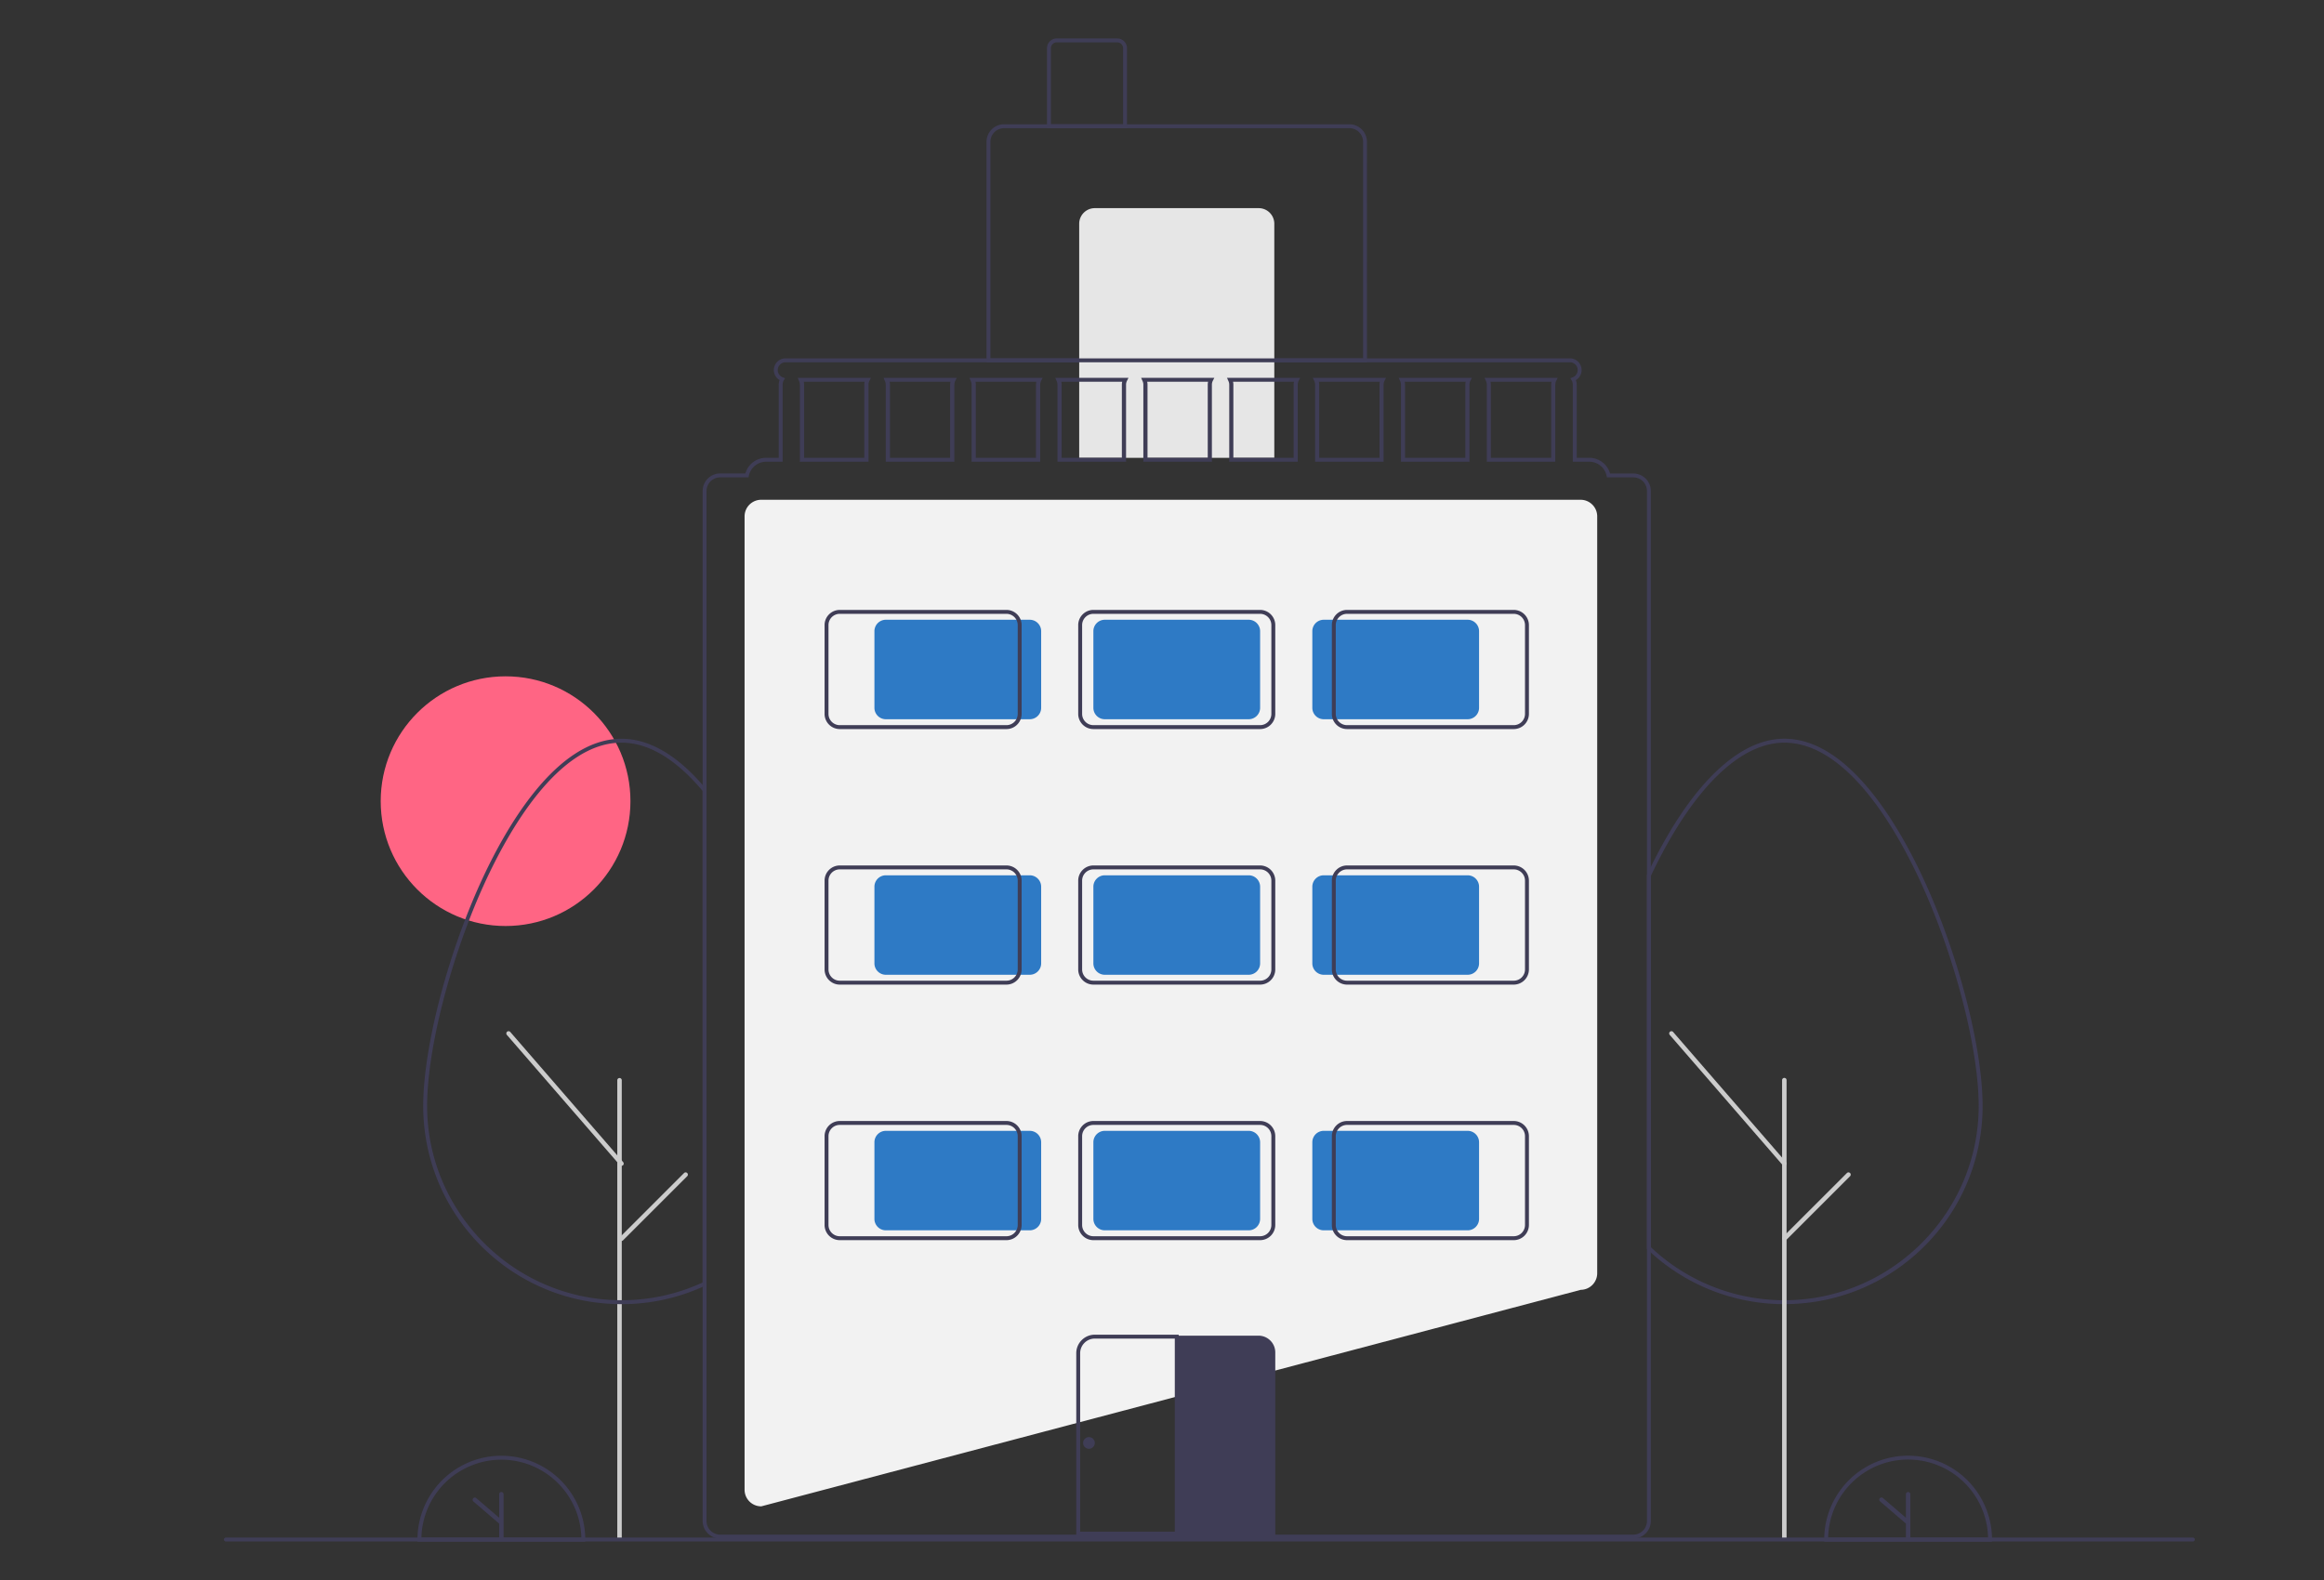 <svg xmlns="http://www.w3.org/2000/svg" viewBox="0 0 3710 2523.33"><rect x="0" y="0" width="3710" height="2523.33" fill="#333333" stroke="none"/><defs><style>.cls-1{fill:#ff6584;}.cls-2{fill:#f2f2f2;}.cls-3{fill:#3f3d56;}.cls-4{fill:#e6e6e6;}.cls-5{fill:#ccc;}.cls-6{fill:#2e7ac5;}</style></defs><g id="Illustration"><circle class="cls-1" cx="807.09" cy="1279.23" r="199.34"/><path class="cls-2" d="M1215.31,2405.19h-.2a26.5,26.5,0,0,1-26.47-26.47V824.48A26.5,26.5,0,0,1,1215.11,798H2523.28a26.51,26.51,0,0,1,26.48,26.47V2033a26.51,26.51,0,0,1-26.27,26.47Z"/><path class="cls-3" d="M2182.22,578.42H1574.86v-352a28.07,28.07,0,0,1,28-28h551.3a28.06,28.06,0,0,1,28,28Zm-601.13-6.23H2176V226.46a21.82,21.82,0,0,0-21.8-21.8h-551.3a21.83,21.83,0,0,0-21.8,21.8Z"/><path class="cls-4" d="M1747.72,332.36h261.64a24.92,24.92,0,0,1,24.92,24.92V731H1722.81V357.28a24.92,24.92,0,0,1,24.91-24.92Z"/><path class="cls-3" d="M1799.12,204.66H1671.41V77A15.6,15.6,0,0,1,1687,61.38h96.55A15.6,15.6,0,0,1,1799.12,77Zm-121.48-6.23h115.25V77a9.37,9.37,0,0,0-9.35-9.35H1687a9.37,9.37,0,0,0-9.35,9.35Z"/><path class="cls-3" d="M2848.49,2082.32c-1.24,0-2.45,0-3.69,0a316.19,316.19,0,0,1-208.36-81.44q-3.17-2.89-6.29-5.85l-1-.92V1397.14l.3-.63c2.06-4.37,4.15-8.68,6.24-13,64.79-131.53,140.35-204,212.77-204,104.43,0,185.43,143.26,224.41,228.65C3127.11,1527,3165,1674.09,3165,1766c0,173.33-139.55,314.35-312.87,316.27C2850.94,2082.32,2849.7,2082.32,2848.49,2082.32Zm-213.08-90.91q2.6,2.44,5.21,4.82a310,310,0,0,0,204.29,79.83c1.26,0,2.45,0,3.66,0s2.29,0,3.42,0c169.17-1.87,306.75-141,306.75-310,0-91.13-37.63-237.21-91.51-355.23-38.36-84-117.79-225-218.74-225-69.92,0-143.49,71.19-207.17,200.47q-3,6.09-5.91,12.27Z"/><path class="cls-5" d="M2848.47,2460a3.58,3.58,0,0,1-3.58-3.58V1724.85a3.59,3.59,0,1,1,7.17,0v731.57A3.58,3.58,0,0,1,2848.47,2460Z"/><path class="cls-5" d="M989,2460a3.58,3.58,0,0,1-3.58-3.58V1724.85a3.58,3.58,0,1,1,7.16,0,0,0,0,0,1,0,0v731.54A3.58,3.58,0,0,1,989,2460Z"/><path class="cls-5" d="M2848.48,1861.52a3.56,3.56,0,0,1-2.71-1.23l-180.23-207.85a3.58,3.58,0,0,1,5.41-4.69l180.23,207.84a3.58,3.58,0,0,1-2.7,5.93Z"/><path class="cls-5" d="M2848.47,1981.47a3.58,3.58,0,0,1-2.53-6.11L2948.35,1873a3.58,3.58,0,0,1,5.07,5.06L2851,1980.42A3.52,3.52,0,0,1,2848.47,1981.47Z"/><path class="cls-3" d="M3180,2461.45H2912.14v-3.11a133.94,133.94,0,1,1,267.88-.15v3.26Zm-261.61-6.23h255.35a127.71,127.71,0,0,0-255.35,0Z"/><path class="cls-3" d="M3046.08,2382.32a3.53,3.53,0,0,0-3.53,3.53v37.57L3006,2392a3.54,3.54,0,1,0-4.62,5.36h0l41.2,35.36v22.06a3.54,3.54,0,1,0,7.07,0v-69A3.53,3.53,0,0,0,3046.08,2382.32Z"/><path class="cls-3" d="M934.33,2461.45H666.45v-3.11a133.94,133.94,0,0,1,267.88,0Zm-261.61-6.23H928.06a127.71,127.71,0,0,0-255.34,0Z"/><path class="cls-3" d="M800.39,2382.32a3.54,3.54,0,0,0-3.54,3.53v37.57L760.26,2392a3.54,3.54,0,0,0-4.62,5.36h0l41.19,35.36v22.06a3.54,3.54,0,0,0,7.07,0v-69A3.53,3.53,0,0,0,800.39,2382.32Z"/><path class="cls-3" d="M992.13,2082.32c-1.24,0-2.45,0-3.69,0-173.29-2-312.76-143-312.82-316.27,0-91.93,37.86-239.07,92.07-357.81,39-85.39,120-228.65,224.44-228.65,43,0,86.35,24.52,128.77,72.89,2.1,2.38,4.21,4.84,6.29,7.35l.71.87v791.09l-1.76.85c-2.09,1-4.22,2-6.35,2.89a313.36,313.36,0,0,1-124,26.79C994.58,2082.32,993.34,2082.32,992.13,2082.32Zm0-896.53c-101,0-180.41,141-218.77,225-53.88,118-91.51,264.1-91.51,355.23,0,169,137.58,308.14,306.7,310,1.26,0,2.44,0,3.66,0s2.29,0,3.42,0a307.1,307.1,0,0,0,121.67-26.27c1.47-.64,2.93-1.28,4.37-2V1262.91c-1.8-2.17-3.63-4.28-5.45-6.35C1075,1209.6,1033.28,1185.79,992.13,1185.79Z"/><path class="cls-5" d="M992.12,1861.52a3.56,3.56,0,0,1-2.71-1.23L809.18,1652.44a3.58,3.58,0,0,1,5.42-4.69l180.22,207.84a3.58,3.58,0,0,1-2.7,5.93Z"/><path class="cls-5" d="M992.12,1981.47a3.58,3.58,0,0,1-2.54-6.11L1092,1873a3.58,3.58,0,0,1,5.07,5.06L994.65,1980.42A3.5,3.5,0,0,1,992.12,1981.47Z"/><path class="cls-3" d="M1273.54,603.34l2.31,4.55a13.89,13.89,0,0,1,1.56,6.35v123h109v-123a13.77,13.77,0,0,1,1.56-6.35l2.3-4.55Zm106.65,10.9V731h-96.56V614.24a18.89,18.89,0,0,0-.56-4.67h97.68a19.89,19.89,0,0,0-.56,4.67Zm30.4-10.9,2.3,4.55a13.65,13.65,0,0,1,1.56,6.35v123h109v-123a13.76,13.76,0,0,1,1.55-6.35l2.31-4.55Zm106.65,10.9V731h-96.56V614.24a19.89,19.89,0,0,0-.56-4.67h97.68a19.37,19.37,0,0,0-.56,4.67Zm30.4-10.9,2.3,4.55a13.77,13.77,0,0,1,1.56,6.35v123h109v-123a13.77,13.77,0,0,1,1.56-6.35l2.31-4.55Zm106.64,10.9V731h-96.55V614.24a19.89,19.89,0,0,0-.56-4.67h97.67a19.89,19.89,0,0,0-.56,4.67Zm30.4-10.9,2.31,4.55a13.89,13.89,0,0,1,1.56,6.35v123h109v-123a13.77,13.77,0,0,1,1.56-6.35l2.3-4.55Zm106.65,10.9V731h-96.56V614.24a18.89,18.89,0,0,0-.56-4.67h97.68A19.89,19.89,0,0,0,1791.33,614.24Zm30.4-10.9,2.3,4.55a13.65,13.65,0,0,1,1.56,6.35v123h109v-123a13.76,13.76,0,0,1,1.55-6.35l2.31-4.55Zm106.65,10.9V731h-96.56V614.24a19.89,19.89,0,0,0-.56-4.67h97.68A18.89,18.89,0,0,0,1928.38,614.24Zm30.4-10.9,2.3,4.55a13.77,13.77,0,0,1,1.56,6.35v123h109v-123a13.77,13.77,0,0,1,1.56-6.35l2.31-4.55Zm106.64,10.9V731h-96.55V614.24a19.89,19.89,0,0,0-.56-4.67H2066A19.89,19.89,0,0,0,2065.42,614.24Zm30.4-10.9,2.31,4.55a13.76,13.76,0,0,1,1.55,6.35v123h109v-123a13.65,13.65,0,0,1,1.56-6.35l2.3-4.55Zm106.65,10.9V731h-96.56V614.24a18.89,18.89,0,0,0-.56-4.67H2203A19.89,19.89,0,0,0,2202.47,614.24Zm30.4-10.9,2.3,4.55a13.65,13.65,0,0,1,1.56,6.35v123h109v-123a13.76,13.76,0,0,1,1.55-6.35l2.31-4.55Zm106.65,10.9V731H2243V614.24a19.89,19.89,0,0,0-.56-4.67h97.68A18.89,18.89,0,0,0,2339.52,614.24Zm30.4-10.9,2.3,4.55a13.77,13.77,0,0,1,1.56,6.35v123h109v-123a13.77,13.77,0,0,1,1.56-6.35l2.31-4.55Zm106.64,10.9V731H2380V614.24a19.89,19.89,0,0,0-.56-4.67h97.67A19.89,19.89,0,0,0,2476.56,614.24Zm-106.64-10.9,2.3,4.55a13.77,13.77,0,0,1,1.56,6.35v123h109v-123a13.77,13.77,0,0,1,1.56-6.35l2.31-4.55Zm106.64,10.9V731H2380V614.24a19.89,19.89,0,0,0-.56-4.67h97.67A19.89,19.89,0,0,0,2476.56,614.24Zm-243.69-10.9,2.3,4.55a13.65,13.65,0,0,1,1.56,6.35v123h109v-123a13.76,13.76,0,0,1,1.55-6.35l2.31-4.55Zm106.65,10.9V731H2243V614.24a19.89,19.89,0,0,0-.56-4.67h97.68A18.89,18.89,0,0,0,2339.52,614.24Zm-243.7-10.9,2.31,4.55a13.76,13.76,0,0,1,1.55,6.35v123h109v-123a13.65,13.65,0,0,1,1.56-6.35l2.3-4.55Zm106.65,10.9V731h-96.56V614.24a18.89,18.89,0,0,0-.56-4.67H2203A19.89,19.89,0,0,0,2202.47,614.24Zm-243.69-10.9,2.3,4.55a13.77,13.77,0,0,1,1.56,6.35v123h109v-123a13.77,13.77,0,0,1,1.56-6.35l2.31-4.55Zm106.64,10.9V731h-96.55V614.24a19.89,19.89,0,0,0-.56-4.67H2066A19.89,19.89,0,0,0,2065.42,614.24Zm-243.69-10.9,2.3,4.55a13.65,13.65,0,0,1,1.56,6.35v123h109v-123a13.76,13.76,0,0,1,1.55-6.35l2.31-4.55Zm106.65,10.9V731h-96.56V614.24a19.89,19.89,0,0,0-.56-4.67h97.68A18.89,18.89,0,0,0,1928.38,614.24Zm-243.7-10.9,2.31,4.55a13.89,13.89,0,0,1,1.56,6.35v123h109v-123a13.77,13.77,0,0,1,1.56-6.35l2.3-4.55Zm106.65,10.9V731h-96.56V614.24a18.89,18.89,0,0,0-.56-4.67h97.68A19.89,19.89,0,0,0,1791.33,614.24Zm-243.69-10.9,2.3,4.55a13.77,13.77,0,0,1,1.56,6.35v123h109v-123a13.77,13.77,0,0,1,1.56-6.35l2.31-4.55Zm106.64,10.9V731h-96.55V614.24a19.89,19.89,0,0,0-.56-4.67h97.67a19.89,19.89,0,0,0-.56,4.67Zm-243.69-10.9,2.3,4.55a13.65,13.65,0,0,1,1.56,6.35v123h109v-123a13.76,13.76,0,0,1,1.55-6.35l2.31-4.55Zm106.65,10.9V731h-96.56V614.24a19.89,19.89,0,0,0-.56-4.67h97.68a19.37,19.37,0,0,0-.56,4.67Zm-243.7-10.9,2.31,4.55a13.89,13.89,0,0,1,1.56,6.35v123h109v-123a13.77,13.77,0,0,1,1.56-6.35l2.3-4.55Zm106.65,10.9V731h-96.56V614.24a18.89,18.89,0,0,0-.56-4.67h97.68a19.89,19.89,0,0,0-.56,4.67Zm989.73-10.9,2.3,4.55a13.77,13.77,0,0,1,1.56,6.35v123h109v-123a13.77,13.77,0,0,1,1.56-6.35l2.31-4.55Zm106.64,10.9V731H2380V614.24a19.89,19.89,0,0,0-.56-4.67h97.67A19.89,19.89,0,0,0,2476.56,614.24Zm-243.69-10.9,2.3,4.55a13.65,13.65,0,0,1,1.56,6.35v123h109v-123a13.76,13.76,0,0,1,1.55-6.35l2.31-4.55Zm106.65,10.9V731H2243V614.24a19.89,19.89,0,0,0-.56-4.67h97.68A18.89,18.89,0,0,0,2339.52,614.24Zm-243.7-10.9,2.31,4.55a13.76,13.76,0,0,1,1.55,6.35v123h109v-123a13.65,13.65,0,0,1,1.56-6.35l2.3-4.55Zm106.65,10.9V731h-96.56V614.24a18.89,18.89,0,0,0-.56-4.67H2203A19.89,19.89,0,0,0,2202.47,614.24Zm-243.69-10.9,2.3,4.55a13.77,13.77,0,0,1,1.56,6.35v123h109v-123a13.77,13.77,0,0,1,1.56-6.35l2.31-4.55Zm106.64,10.9V731h-96.55V614.24a19.89,19.89,0,0,0-.56-4.67H2066A19.89,19.89,0,0,0,2065.42,614.24Zm-243.69-10.9,2.3,4.55a13.65,13.65,0,0,1,1.56,6.35v123h109v-123a13.76,13.76,0,0,1,1.55-6.35l2.31-4.55Zm106.65,10.9V731h-96.56V614.24a19.89,19.89,0,0,0-.56-4.67h97.68A18.89,18.89,0,0,0,1928.38,614.24Zm-243.7-10.9,2.31,4.55a13.89,13.89,0,0,1,1.56,6.35v123h109v-123a13.77,13.77,0,0,1,1.56-6.35l2.3-4.55Zm106.65,10.9V731h-96.56V614.24a18.89,18.89,0,0,0-.56-4.67h97.68A19.89,19.89,0,0,0,1791.33,614.24Zm-243.69-10.9,2.3,4.55a13.77,13.77,0,0,1,1.56,6.35v123h109v-123a13.77,13.77,0,0,1,1.56-6.35l2.31-4.55Zm106.64,10.9V731h-96.55V614.24a19.89,19.89,0,0,0-.56-4.67h97.67a19.89,19.89,0,0,0-.56,4.67Zm-243.69-10.9,2.3,4.55a13.65,13.65,0,0,1,1.56,6.35v123h109v-123a13.76,13.76,0,0,1,1.55-6.35l2.31-4.55Zm106.65,10.9V731h-96.56V614.24a19.89,19.89,0,0,0-.56-4.67h97.68a19.37,19.37,0,0,0-.56,4.67Zm-243.7-10.9,2.31,4.55a13.89,13.89,0,0,1,1.56,6.35v123h109v-123a13.77,13.77,0,0,1,1.56-6.35l2.3-4.55Zm106.65,10.9V731h-96.56V614.24a18.89,18.89,0,0,0-.56-4.67h97.68a19.89,19.89,0,0,0-.56,4.67Zm989.73-10.9,2.3,4.55a13.77,13.77,0,0,1,1.56,6.35v123h109v-123a13.77,13.77,0,0,1,1.56-6.35l2.31-4.55Zm106.64,10.9V731H2380V614.24a19.89,19.89,0,0,0-.56-4.67h97.67A19.89,19.89,0,0,0,2476.56,614.24Zm-243.69-10.9,2.3,4.55a13.65,13.65,0,0,1,1.56,6.35v123h109v-123a13.76,13.76,0,0,1,1.55-6.35l2.31-4.55Zm106.65,10.9V731H2243V614.24a19.89,19.89,0,0,0-.56-4.67h97.68A18.89,18.89,0,0,0,2339.52,614.24Zm-243.7-10.9,2.31,4.55a13.76,13.76,0,0,1,1.55,6.35v123h109v-123a13.65,13.65,0,0,1,1.56-6.35l2.3-4.55Zm106.65,10.9V731h-96.56V614.24a18.89,18.89,0,0,0-.56-4.67H2203A19.89,19.89,0,0,0,2202.47,614.24Zm-243.69-10.9,2.3,4.55a13.77,13.77,0,0,1,1.56,6.35v123h109v-123a13.77,13.77,0,0,1,1.56-6.35l2.31-4.55Zm106.64,10.9V731h-96.55V614.24a19.89,19.89,0,0,0-.56-4.67H2066A19.89,19.89,0,0,0,2065.42,614.24Zm-243.69-10.9,2.3,4.55a13.65,13.65,0,0,1,1.56,6.35v123h109v-123a13.76,13.76,0,0,1,1.55-6.35l2.31-4.55Zm106.65,10.9V731h-96.56V614.24a19.89,19.89,0,0,0-.56-4.67h97.68A18.89,18.89,0,0,0,1928.38,614.24Zm-243.7-10.9,2.31,4.55a13.89,13.89,0,0,1,1.56,6.35v123h109v-123a13.77,13.77,0,0,1,1.56-6.35l2.3-4.55Zm106.65,10.9V731h-96.56V614.24a18.89,18.89,0,0,0-.56-4.67h97.68A19.89,19.89,0,0,0,1791.33,614.24Zm-243.69-10.9,2.3,4.55a13.77,13.77,0,0,1,1.56,6.35v123h109v-123a13.77,13.77,0,0,1,1.56-6.35l2.31-4.55Zm106.64,10.9V731h-96.55V614.24a19.89,19.89,0,0,0-.56-4.67h97.67a19.89,19.89,0,0,0-.56,4.67Zm-243.69-10.9,2.3,4.55a13.65,13.65,0,0,1,1.56,6.35v123h109v-123a13.76,13.76,0,0,1,1.55-6.35l2.31-4.55Zm106.65,10.9V731h-96.56V614.24a19.89,19.89,0,0,0-.56-4.67h97.68a19.37,19.37,0,0,0-.56,4.67Zm-243.7-10.9,2.31,4.55a13.89,13.89,0,0,1,1.56,6.35v123h109v-123a13.77,13.77,0,0,1,1.56-6.35l2.3-4.55Zm106.65,10.9V731h-96.56V614.24a18.89,18.89,0,0,0-.56-4.67h97.68a19.89,19.89,0,0,0-.56,4.67Zm989.73-10.9,2.3,4.55a13.77,13.77,0,0,1,1.56,6.35v123h109v-123a13.77,13.77,0,0,1,1.56-6.35l2.31-4.55Zm106.64,10.9V731H2380V614.24a19.89,19.89,0,0,0-.56-4.67h97.67A19.89,19.89,0,0,0,2476.56,614.24Zm-243.69-10.9,2.3,4.55a13.65,13.65,0,0,1,1.56,6.35v123h109v-123a13.76,13.76,0,0,1,1.55-6.35l2.31-4.55Zm106.65,10.9V731H2243V614.24a19.89,19.89,0,0,0-.56-4.67h97.68A18.89,18.89,0,0,0,2339.52,614.24Zm-243.7-10.9,2.31,4.55a13.76,13.76,0,0,1,1.55,6.35v123h109v-123a13.65,13.65,0,0,1,1.56-6.35l2.3-4.55Zm106.65,10.9V731h-96.56V614.24a18.89,18.89,0,0,0-.56-4.67H2203A19.89,19.89,0,0,0,2202.47,614.24Zm-243.69-10.9,2.3,4.55a13.77,13.77,0,0,1,1.56,6.35v123h109v-123a13.77,13.77,0,0,1,1.56-6.35l2.31-4.55Zm106.64,10.9V731h-96.55V614.24a19.89,19.89,0,0,0-.56-4.67H2066A19.89,19.89,0,0,0,2065.42,614.24Zm-243.69-10.9,2.3,4.55a13.65,13.65,0,0,1,1.56,6.35v123h109v-123a13.76,13.76,0,0,1,1.55-6.35l2.31-4.55Zm106.65,10.9V731h-96.56V614.24a19.89,19.89,0,0,0-.56-4.67h97.68A18.89,18.89,0,0,0,1928.38,614.24Zm-243.7-10.9,2.31,4.55a13.89,13.89,0,0,1,1.56,6.35v123h109v-123a13.77,13.77,0,0,1,1.56-6.35l2.3-4.55Zm106.65,10.9V731h-96.56V614.24a18.89,18.89,0,0,0-.56-4.67h97.68A19.89,19.89,0,0,0,1791.33,614.24Zm-243.69-10.9,2.3,4.55a13.77,13.77,0,0,1,1.56,6.35v123h109v-123a13.77,13.77,0,0,1,1.56-6.35l2.31-4.55Zm106.64,10.9V731h-96.55V614.24a19.89,19.89,0,0,0-.56-4.67h97.67a19.89,19.89,0,0,0-.56,4.67Zm-243.69-10.9,2.3,4.55a13.65,13.65,0,0,1,1.56,6.35v123h109v-123a13.76,13.76,0,0,1,1.55-6.35l2.31-4.55Zm106.65,10.9V731h-96.56V614.24a19.89,19.89,0,0,0-.56-4.67h97.68a19.37,19.37,0,0,0-.56,4.67Zm-243.7-10.9,2.31,4.55a13.89,13.89,0,0,1,1.56,6.35v123h109v-123a13.77,13.77,0,0,1,1.56-6.35l2.3-4.55Zm106.65,10.9V731h-96.56V614.24a18.89,18.89,0,0,0-.56-4.67h97.68a19.89,19.89,0,0,0-.56,4.67Zm989.73-10.9,2.3,4.55a13.77,13.77,0,0,1,1.56,6.35v123h109v-123a13.77,13.77,0,0,1,1.56-6.35l2.31-4.55Zm106.64,10.9V731H2380V614.24a19.89,19.89,0,0,0-.56-4.67h97.67A19.89,19.89,0,0,0,2476.56,614.24Zm-241.39-6.35a13.65,13.65,0,0,1,1.56,6.35v123h109v-123a13.76,13.76,0,0,1,1.55-6.35l2.31-4.55H2232.87Zm104.91,1.68a18.89,18.89,0,0,0-.56,4.67V731H2243V614.24a19.89,19.89,0,0,0-.56-4.67Zm-241.95-1.68a13.76,13.76,0,0,1,1.55,6.35v123h109v-123a13.65,13.65,0,0,1,1.56-6.35l2.3-4.55H2095.82Zm104.9,1.68a19.89,19.89,0,0,0-.56,4.67V731h-96.56V614.24a18.89,18.89,0,0,0-.56-4.67Zm-242-1.68a13.77,13.77,0,0,1,1.56,6.35v123h109v-123a13.77,13.77,0,0,1,1.56-6.35l2.31-4.55H1958.78Zm104.9,1.68a19.89,19.89,0,0,0-.56,4.67V731h-96.55V614.24a19.89,19.89,0,0,0-.56-4.67Zm-242-1.68a13.65,13.65,0,0,1,1.56,6.35v123h109v-123a13.76,13.76,0,0,1,1.55-6.35l2.31-4.55H1821.73Zm104.91,1.68a18.89,18.89,0,0,0-.56,4.67V731h-96.56V614.24a19.89,19.89,0,0,0-.56-4.67Zm-242-1.68a13.89,13.89,0,0,1,1.56,6.35v123h109v-123a13.77,13.77,0,0,1,1.56-6.35l2.3-4.55H1684.68Zm104.9,1.68a19.89,19.89,0,0,0-.56,4.67V731h-96.56V614.24a18.89,18.89,0,0,0-.56-4.67Zm-242-1.68a13.77,13.77,0,0,1,1.56,6.35v123h109v-123a13.77,13.77,0,0,1,1.56-6.35l2.31-4.55H1547.64Zm104.9,1.68a19.89,19.89,0,0,0-.56,4.67V731h-96.55V614.24a19.89,19.89,0,0,0-.56-4.67Zm-241.95-1.68a13.65,13.65,0,0,1,1.56,6.35v123h109v-123a13.76,13.76,0,0,1,1.55-6.35l2.31-4.55H1410.59Zm104.91,1.68a19.37,19.37,0,0,0-.56,4.67V731h-96.56V614.24a19.89,19.89,0,0,0-.56-4.67Zm-242-1.68a13.89,13.89,0,0,1,1.56,6.35v123h109v-123a13.77,13.77,0,0,1,1.56-6.35l2.3-4.55H1273.54Zm104.9,1.68a19.89,19.89,0,0,0-.56,4.67V731h-96.56V614.24a18.89,18.89,0,0,0-.56-4.67Zm991.47-1.68a13.77,13.77,0,0,1,1.56,6.35v123h109v-123a13.77,13.77,0,0,1,1.56-6.35l2.31-4.55H2369.92Zm104.9,1.68a19.89,19.89,0,0,0-.56,4.67V731H2380V614.24a19.89,19.89,0,0,0-.56-4.67Zm-241.95-1.68a13.65,13.65,0,0,1,1.56,6.35v123h109v-123a13.76,13.76,0,0,1,1.55-6.35l2.31-4.55H2232.87Zm104.91,1.68a18.89,18.89,0,0,0-.56,4.67V731H2243V614.24a19.89,19.89,0,0,0-.56-4.67Zm-241.95-1.68a13.76,13.76,0,0,1,1.55,6.35v123h109v-123a13.65,13.65,0,0,1,1.56-6.35l2.3-4.55H2095.82Zm104.9,1.68a19.89,19.89,0,0,0-.56,4.67V731h-96.56V614.24a18.89,18.89,0,0,0-.56-4.67Zm-242-1.68a13.77,13.77,0,0,1,1.56,6.35v123h109v-123a13.77,13.77,0,0,1,1.56-6.35l2.31-4.55H1958.78Zm104.9,1.68a19.89,19.89,0,0,0-.56,4.67V731h-96.55V614.24a19.89,19.89,0,0,0-.56-4.67Zm-242-1.68a13.65,13.65,0,0,1,1.56,6.35v123h109v-123a13.76,13.76,0,0,1,1.55-6.35l2.31-4.55H1821.73Zm104.91,1.68a18.89,18.89,0,0,0-.56,4.67V731h-96.56V614.24a19.89,19.89,0,0,0-.56-4.67Zm-242-1.68a13.89,13.89,0,0,1,1.56,6.35v123h109v-123a13.77,13.77,0,0,1,1.56-6.35l2.3-4.55H1684.68Zm104.9,1.68a19.89,19.89,0,0,0-.56,4.67V731h-96.56V614.24a18.89,18.89,0,0,0-.56-4.67Zm-242-1.68a13.77,13.77,0,0,1,1.56,6.35v123h109v-123a13.77,13.77,0,0,1,1.56-6.35l2.31-4.55H1547.64Zm104.9,1.68a19.89,19.89,0,0,0-.56,4.67V731h-96.55V614.24a19.89,19.89,0,0,0-.56-4.67Zm-241.95-1.68a13.65,13.65,0,0,1,1.56,6.35v123h109v-123a13.76,13.76,0,0,1,1.55-6.35l2.31-4.55H1410.59Zm104.91,1.68a19.37,19.37,0,0,0-.56,4.67V731h-96.56V614.24a19.89,19.89,0,0,0-.56-4.67Zm-242-1.68a13.89,13.89,0,0,1,1.56,6.35v123h109v-123a13.77,13.77,0,0,1,1.56-6.35l2.3-4.55H1273.54Zm104.9,1.68a19.89,19.89,0,0,0-.56,4.67V731h-96.56V614.24a18.89,18.89,0,0,0-.56-4.67ZM2607.38,756h-37.13A34.35,34.35,0,0,0,2537.3,731h-20.25V614.24a19.33,19.33,0,0,0-1.4-7.32,18.65,18.65,0,0,0-9.5-34.73H1254.05a18.65,18.65,0,0,0-9.5,34.73,19.53,19.53,0,0,0-1.41,7.32V731H1222.9a34.37,34.37,0,0,0-33,24.92H1149.7a28.07,28.07,0,0,0-28,28V2428.55a28.09,28.09,0,0,0,28,28H2607.38a28.07,28.07,0,0,0,28-28V784A28.07,28.07,0,0,0,2607.38,756Zm21.8,1672.59A21.8,21.8,0,0,1,2615,2449a20.83,20.83,0,0,1-7.57,1.37H1149.7a20.87,20.87,0,0,1-7.57-1.37,21.82,21.82,0,0,1-14.23-20.43V784a21.83,21.83,0,0,1,21.8-21.8h45.23l.5-2.49a28.14,28.14,0,0,1,27.47-22.43h26.47v-123a13.92,13.92,0,0,1,2-7.19l1.93-3.21-3.52-1.31a12.43,12.43,0,0,1,4.27-24.11h1252.1a12.43,12.43,0,0,1,4.27,24.11l-3.52,1.31,1.93,3.21a13.91,13.91,0,0,1,2,7.19v123h26.48a28.14,28.14,0,0,1,27.47,22.43l.5,2.49h42.11a21.82,21.82,0,0,1,21.8,21.8ZM1273.54,603.34l2.31,4.55a13.89,13.89,0,0,1,1.56,6.35v123h109v-123a13.77,13.77,0,0,1,1.56-6.35l2.3-4.55Zm106.65,10.9V731h-96.56V614.24a18.89,18.89,0,0,0-.56-4.67h97.68a19.89,19.89,0,0,0-.56,4.67Zm30.4-10.9,2.3,4.55a13.65,13.65,0,0,1,1.56,6.35v123h109v-123a13.76,13.76,0,0,1,1.55-6.35l2.31-4.55Zm106.65,10.9V731h-96.56V614.24a19.89,19.89,0,0,0-.56-4.67h97.68a19.37,19.37,0,0,0-.56,4.67Zm30.4-10.9,2.3,4.55a13.77,13.77,0,0,1,1.56,6.35v123h109v-123a13.77,13.77,0,0,1,1.56-6.35l2.31-4.55Zm106.64,10.9V731h-96.55V614.24a19.89,19.89,0,0,0-.56-4.67h97.67a19.89,19.89,0,0,0-.56,4.67Zm30.4-10.9,2.31,4.55a13.89,13.89,0,0,1,1.56,6.35v123h109v-123a13.77,13.77,0,0,1,1.56-6.35l2.3-4.55Zm106.65,10.9V731h-96.56V614.24a18.89,18.89,0,0,0-.56-4.67h97.68A19.89,19.89,0,0,0,1791.33,614.24Zm30.4-10.9,2.3,4.55a13.65,13.65,0,0,1,1.56,6.35v123h109v-123a13.76,13.76,0,0,1,1.55-6.35l2.31-4.55Zm106.65,10.9V731h-96.56V614.24a19.89,19.89,0,0,0-.56-4.67h97.68A18.89,18.89,0,0,0,1928.38,614.24Zm30.4-10.9,2.3,4.55a13.77,13.77,0,0,1,1.56,6.35v123h109v-123a13.77,13.77,0,0,1,1.56-6.35l2.31-4.55Zm106.64,10.9V731h-96.55V614.24a19.89,19.89,0,0,0-.56-4.67H2066A19.89,19.89,0,0,0,2065.42,614.24Zm30.4-10.9,2.31,4.55a13.76,13.76,0,0,1,1.55,6.35v123h109v-123a13.65,13.65,0,0,1,1.56-6.35l2.3-4.55Zm106.65,10.9V731h-96.56V614.24a18.89,18.89,0,0,0-.56-4.67H2203A19.89,19.89,0,0,0,2202.47,614.24Zm30.4-10.9,2.3,4.55a13.65,13.65,0,0,1,1.56,6.35v123h109v-123a13.76,13.76,0,0,1,1.55-6.35l2.31-4.55Zm106.65,10.9V731H2243V614.24a19.89,19.89,0,0,0-.56-4.67h97.68A18.89,18.89,0,0,0,2339.52,614.24Zm30.4-10.9,2.3,4.55a13.77,13.77,0,0,1,1.56,6.35v123h109v-123a13.77,13.77,0,0,1,1.56-6.35l2.31-4.55Zm106.64,10.9V731H2380V614.24a19.89,19.89,0,0,0-.56-4.67h97.67A19.89,19.89,0,0,0,2476.56,614.24Zm-1203-10.9,2.31,4.55a13.89,13.89,0,0,1,1.56,6.35v123h109v-123a13.77,13.77,0,0,1,1.56-6.35l2.3-4.55Zm106.65,10.9V731h-96.56V614.24a18.89,18.89,0,0,0-.56-4.67h97.68a19.89,19.89,0,0,0-.56,4.67Zm30.4-10.9,2.3,4.55a13.65,13.65,0,0,1,1.56,6.35v123h109v-123a13.76,13.76,0,0,1,1.55-6.35l2.31-4.55Zm106.65,10.9V731h-96.56V614.24a19.89,19.89,0,0,0-.56-4.67h97.68a19.37,19.37,0,0,0-.56,4.67Zm30.4-10.9,2.3,4.55a13.77,13.77,0,0,1,1.56,6.35v123h109v-123a13.77,13.77,0,0,1,1.56-6.35l2.31-4.55Zm106.64,10.9V731h-96.55V614.24a19.89,19.89,0,0,0-.56-4.67h97.67a19.89,19.89,0,0,0-.56,4.67Zm30.4-10.9,2.31,4.55a13.89,13.89,0,0,1,1.56,6.35v123h109v-123a13.77,13.77,0,0,1,1.56-6.35l2.3-4.55Zm106.65,10.9V731h-96.56V614.24a18.89,18.89,0,0,0-.56-4.67h97.68A19.89,19.89,0,0,0,1791.33,614.24Zm30.4-10.9,2.3,4.55a13.65,13.65,0,0,1,1.56,6.35v123h109v-123a13.76,13.76,0,0,1,1.55-6.35l2.31-4.55Zm106.65,10.9V731h-96.56V614.24a19.89,19.89,0,0,0-.56-4.67h97.68A18.89,18.89,0,0,0,1928.38,614.24Zm30.4-10.9,2.3,4.55a13.77,13.77,0,0,1,1.56,6.35v123h109v-123a13.77,13.77,0,0,1,1.56-6.35l2.31-4.55Zm106.64,10.9V731h-96.55V614.24a19.89,19.89,0,0,0-.56-4.67H2066A19.89,19.89,0,0,0,2065.42,614.24Zm30.4-10.9,2.31,4.55a13.76,13.76,0,0,1,1.55,6.35v123h109v-123a13.65,13.65,0,0,1,1.56-6.35l2.3-4.55Zm106.65,10.9V731h-96.56V614.24a18.89,18.89,0,0,0-.56-4.67H2203A19.89,19.89,0,0,0,2202.47,614.24Zm30.4-10.9,2.3,4.55a13.65,13.65,0,0,1,1.56,6.35v123h109v-123a13.76,13.76,0,0,1,1.55-6.35l2.31-4.55Zm106.65,10.9V731H2243V614.24a19.89,19.89,0,0,0-.56-4.67h97.68A18.89,18.89,0,0,0,2339.52,614.24Zm30.4-10.9,2.3,4.55a13.77,13.77,0,0,1,1.56,6.35v123h109v-123a13.77,13.77,0,0,1,1.56-6.35l2.31-4.55Zm106.64,10.9V731H2380V614.24a19.89,19.89,0,0,0-.56-4.67h97.67A19.89,19.89,0,0,0,2476.56,614.24Zm-1203-10.9,2.31,4.55a13.89,13.89,0,0,1,1.56,6.35v123h109v-123a13.77,13.77,0,0,1,1.56-6.35l2.3-4.55Zm106.65,10.9V731h-96.56V614.24a18.89,18.89,0,0,0-.56-4.67h97.68a19.89,19.89,0,0,0-.56,4.67Zm30.4-10.9,2.3,4.55a13.65,13.65,0,0,1,1.56,6.35v123h109v-123a13.76,13.76,0,0,1,1.55-6.35l2.31-4.55Zm106.65,10.9V731h-96.56V614.24a19.89,19.89,0,0,0-.56-4.67h97.68a19.37,19.37,0,0,0-.56,4.67Zm30.4-10.9,2.3,4.55a13.77,13.77,0,0,1,1.56,6.35v123h109v-123a13.77,13.77,0,0,1,1.56-6.35l2.31-4.55Zm106.64,10.9V731h-96.55V614.24a19.89,19.89,0,0,0-.56-4.67h97.67a19.89,19.89,0,0,0-.56,4.67Zm30.4-10.9,2.31,4.55a13.89,13.89,0,0,1,1.56,6.35v123h109v-123a13.77,13.77,0,0,1,1.56-6.35l2.3-4.55Zm106.65,10.9V731h-96.56V614.24a18.89,18.89,0,0,0-.56-4.67h97.68A19.89,19.89,0,0,0,1791.33,614.24Zm30.4-10.9,2.3,4.55a13.65,13.65,0,0,1,1.56,6.35v123h109v-123a13.76,13.76,0,0,1,1.55-6.35l2.31-4.55Zm106.65,10.9V731h-96.56V614.24a19.89,19.89,0,0,0-.56-4.67h97.68A18.89,18.89,0,0,0,1928.38,614.24Zm30.4-10.9,2.3,4.55a13.77,13.77,0,0,1,1.56,6.35v123h109v-123a13.77,13.77,0,0,1,1.56-6.35l2.31-4.55Zm106.64,10.9V731h-96.55V614.24a19.89,19.89,0,0,0-.56-4.67H2066A19.89,19.89,0,0,0,2065.42,614.24Zm30.4-10.9,2.31,4.55a13.76,13.76,0,0,1,1.55,6.35v123h109v-123a13.65,13.65,0,0,1,1.56-6.35l2.3-4.55Zm106.65,10.9V731h-96.56V614.24a18.89,18.89,0,0,0-.56-4.67H2203A19.89,19.89,0,0,0,2202.47,614.24Zm30.4-10.9,2.3,4.55a13.65,13.65,0,0,1,1.56,6.35v123h109v-123a13.76,13.76,0,0,1,1.55-6.35l2.31-4.55Zm106.65,10.9V731H2243V614.24a19.89,19.89,0,0,0-.56-4.67h97.68A18.89,18.89,0,0,0,2339.52,614.24Zm30.4-10.9,2.3,4.55a13.77,13.77,0,0,1,1.56,6.35v123h109v-123a13.77,13.77,0,0,1,1.56-6.35l2.31-4.55Zm106.64,10.9V731H2380V614.24a19.89,19.89,0,0,0-.56-4.67h97.67A19.89,19.89,0,0,0,2476.56,614.24Zm-1203-10.9,2.31,4.55a13.89,13.89,0,0,1,1.56,6.35v123h109v-123a13.77,13.77,0,0,1,1.56-6.35l2.3-4.55Zm106.65,10.9V731h-96.56V614.24a18.89,18.89,0,0,0-.56-4.67h97.68a19.89,19.89,0,0,0-.56,4.67Zm30.4-10.9,2.3,4.55a13.65,13.65,0,0,1,1.56,6.35v123h109v-123a13.76,13.76,0,0,1,1.55-6.35l2.31-4.55Zm106.65,10.9V731h-96.56V614.24a19.89,19.89,0,0,0-.56-4.67h97.68a19.37,19.37,0,0,0-.56,4.67Zm30.4-10.9,2.3,4.55a13.77,13.77,0,0,1,1.56,6.35v123h109v-123a13.77,13.77,0,0,1,1.56-6.35l2.31-4.55Zm106.64,10.9V731h-96.55V614.24a19.89,19.89,0,0,0-.56-4.67h97.67a19.89,19.89,0,0,0-.56,4.67Zm30.4-10.9,2.31,4.55a13.89,13.89,0,0,1,1.56,6.35v123h109v-123a13.77,13.77,0,0,1,1.56-6.35l2.3-4.55Zm106.65,10.9V731h-96.56V614.24a18.89,18.89,0,0,0-.56-4.67h97.68A19.89,19.89,0,0,0,1791.33,614.24Zm30.4-10.9,2.3,4.55a13.65,13.65,0,0,1,1.56,6.35v123h109v-123a13.76,13.76,0,0,1,1.55-6.35l2.31-4.55Zm106.65,10.9V731h-96.56V614.24a19.89,19.89,0,0,0-.56-4.67h97.68A18.89,18.89,0,0,0,1928.38,614.24Zm30.4-10.9,2.3,4.55a13.77,13.77,0,0,1,1.56,6.35v123h109v-123a13.77,13.77,0,0,1,1.56-6.35l2.31-4.55Zm106.64,10.9V731h-96.55V614.24a19.89,19.89,0,0,0-.56-4.67H2066A19.89,19.89,0,0,0,2065.42,614.24Zm30.4-10.9,2.31,4.55a13.76,13.76,0,0,1,1.55,6.35v123h109v-123a13.65,13.65,0,0,1,1.56-6.35l2.3-4.55Zm106.65,10.9V731h-96.56V614.24a18.89,18.89,0,0,0-.56-4.67H2203A19.89,19.89,0,0,0,2202.47,614.24Zm30.4-10.9,2.3,4.55a13.65,13.65,0,0,1,1.56,6.35v123h109v-123a13.76,13.76,0,0,1,1.55-6.35l2.31-4.55Zm106.65,10.9V731H2243V614.24a19.89,19.89,0,0,0-.56-4.67h97.68A18.89,18.89,0,0,0,2339.52,614.24Zm30.4-10.9,2.3,4.55a13.77,13.77,0,0,1,1.56,6.35v123h109v-123a13.77,13.77,0,0,1,1.56-6.35l2.31-4.55Zm106.64,10.9V731H2380V614.24a19.89,19.89,0,0,0-.56-4.67h97.67A19.89,19.89,0,0,0,2476.56,614.24Z"/><path class="cls-6" d="M1643.86,1148.41H1414.17a18.27,18.27,0,0,1-18.25-18.24V1007.81a18.27,18.27,0,0,1,18.25-18.25h229.69a18.27,18.27,0,0,1,18.24,18.25v122.36A18.26,18.26,0,0,1,1643.86,1148.41Z"/><path class="cls-6" d="M1993.39,1148.41H1763.7a18.27,18.27,0,0,1-18.25-18.24V1007.81a18.27,18.27,0,0,1,18.25-18.25h229.69a18.27,18.27,0,0,1,18.24,18.25v122.36A18.26,18.26,0,0,1,1993.39,1148.41Z"/><path class="cls-6" d="M2342.91,1148.41H2113.23a18.26,18.26,0,0,1-18.25-18.24V1007.81a18.27,18.27,0,0,1,18.25-18.25h229.68a18.27,18.27,0,0,1,18.25,18.25v122.36A18.26,18.26,0,0,1,2342.91,1148.41Z"/><path class="cls-6" d="M1643.86,1556.44H1414.17a18.27,18.27,0,0,1-18.25-18.25V1415.83a18.27,18.27,0,0,1,18.25-18.24h229.69a18.26,18.26,0,0,1,18.24,18.24v122.36A18.27,18.27,0,0,1,1643.86,1556.44Z"/><path class="cls-6" d="M1993.39,1556.44H1763.7a18.27,18.27,0,0,1-18.25-18.25V1415.83a18.27,18.27,0,0,1,18.25-18.24h229.69a18.26,18.26,0,0,1,18.24,18.24v122.36A18.27,18.27,0,0,1,1993.39,1556.44Z"/><path class="cls-6" d="M2342.91,1556.44H2113.23a18.27,18.27,0,0,1-18.25-18.25V1415.83a18.26,18.26,0,0,1,18.25-18.24h229.68a18.26,18.26,0,0,1,18.25,18.24v122.36A18.27,18.27,0,0,1,2342.91,1556.44Z"/><path class="cls-6" d="M1643.86,1964.46H1414.17a18.27,18.27,0,0,1-18.25-18.24V1823.86a18.27,18.27,0,0,1,18.25-18.25h229.69a18.27,18.27,0,0,1,18.24,18.25v122.36A18.26,18.26,0,0,1,1643.86,1964.46Z"/><path class="cls-6" d="M1993.39,1964.46H1763.7a18.27,18.27,0,0,1-18.25-18.24V1823.86a18.27,18.27,0,0,1,18.25-18.25h229.69a18.27,18.27,0,0,1,18.24,18.25v122.36A18.26,18.26,0,0,1,1993.39,1964.46Z"/><path class="cls-6" d="M2342.91,1964.46H2113.23a18.26,18.26,0,0,1-18.25-18.24V1823.86a18.27,18.27,0,0,1,18.25-18.25h229.68a18.27,18.27,0,0,1,18.25,18.25v122.36A18.26,18.26,0,0,1,2342.91,1964.46Z"/><path class="cls-3" d="M1606.67,1164.11H1340.59a24.27,24.27,0,0,1-24.25-24.25V998.12a24.28,24.28,0,0,1,24.25-24.26h266.08a24.28,24.28,0,0,1,24.25,24.26v141.74A24.27,24.27,0,0,1,1606.67,1164.11Zm-266.08-184a18,18,0,0,0-18,18v141.74a18,18,0,0,0,18,18h266.08a18,18,0,0,0,18-18V998.12a18,18,0,0,0-18-18Z"/><path class="cls-3" d="M2011.58,1164.11H1745.5a24.27,24.27,0,0,1-24.25-24.25V998.12a24.28,24.28,0,0,1,24.25-24.26h266.08a24.28,24.28,0,0,1,24.25,24.26v141.74A24.27,24.27,0,0,1,2011.58,1164.11Zm-266.08-184a18,18,0,0,0-18,18v141.74a18,18,0,0,0,18,18h266.08a18,18,0,0,0,18-18V998.12a18,18,0,0,0-18-18Z"/><path class="cls-3" d="M2416.49,1164.11H2150.41a24.27,24.27,0,0,1-24.25-24.25V998.12a24.28,24.28,0,0,1,24.25-24.26h266.08a24.28,24.28,0,0,1,24.25,24.26v141.74A24.27,24.27,0,0,1,2416.49,1164.11Zm-266.08-184a18,18,0,0,0-18,18v141.74a18,18,0,0,0,18,18h266.08a18,18,0,0,0,18-18V998.12a18,18,0,0,0-18-18Z"/><path class="cls-3" d="M1606.67,1572.14H1340.59a24.28,24.28,0,0,1-24.25-24.26V1406.14a24.27,24.27,0,0,1,24.25-24.25h266.08a24.27,24.27,0,0,1,24.25,24.25v141.74A24.28,24.28,0,0,1,1606.67,1572.14Zm-266.08-184a18,18,0,0,0-18,18v141.74a18,18,0,0,0,18,18h266.08a18,18,0,0,0,18-18V1406.14a18,18,0,0,0-18-18Z"/><path class="cls-3" d="M2011.58,1572.14H1745.5a24.28,24.28,0,0,1-24.25-24.26V1406.14a24.27,24.27,0,0,1,24.25-24.25h266.08a24.27,24.27,0,0,1,24.25,24.25v141.74A24.28,24.28,0,0,1,2011.58,1572.14Zm-266.08-184a18,18,0,0,0-18,18v141.74a18,18,0,0,0,18,18h266.08a18,18,0,0,0,18-18V1406.14a18,18,0,0,0-18-18Z"/><path class="cls-3" d="M2416.49,1572.14H2150.41a24.28,24.28,0,0,1-24.25-24.26V1406.14a24.27,24.27,0,0,1,24.25-24.25h266.08a24.27,24.27,0,0,1,24.25,24.25v141.74A24.28,24.28,0,0,1,2416.49,1572.14Zm-266.08-184a18,18,0,0,0-18,18v141.74a18,18,0,0,0,18,18h266.08a18,18,0,0,0,18-18V1406.14a18,18,0,0,0-18-18Z"/><path class="cls-3" d="M1606.67,1980.16H1340.59a24.27,24.27,0,0,1-24.25-24.25V1814.17a24.28,24.28,0,0,1,24.25-24.26h266.08a24.28,24.28,0,0,1,24.25,24.26v141.74A24.27,24.27,0,0,1,1606.67,1980.16Zm-266.08-184a18,18,0,0,0-18,18v141.74a18,18,0,0,0,18,18h266.08a18,18,0,0,0,18-18V1814.17a18,18,0,0,0-18-18Z"/><path class="cls-3" d="M2011.58,1980.16H1745.5a24.27,24.27,0,0,1-24.25-24.25V1814.17a24.28,24.28,0,0,1,24.25-24.26h266.08a24.28,24.28,0,0,1,24.25,24.26v141.74A24.27,24.27,0,0,1,2011.58,1980.16Zm-266.08-184a18,18,0,0,0-18,18v141.74a18,18,0,0,0,18,18h266.08a18,18,0,0,0,18-18V1814.17a18,18,0,0,0-18-18Z"/><path class="cls-3" d="M2416.49,1980.16H2150.41a24.27,24.27,0,0,1-24.25-24.25V1814.17a24.28,24.28,0,0,1,24.25-24.26h266.08a24.28,24.28,0,0,1,24.25,24.26v141.74A24.27,24.27,0,0,1,2416.49,1980.16Zm-266.08-184a18,18,0,0,0-18,18v141.74a18,18,0,0,0,18,18h266.08a18,18,0,0,0,18-18V1814.17a18,18,0,0,0-18-18Z"/><path class="cls-3" d="M3500.45,2461.26H360.84a3.12,3.12,0,1,1,0-6.23H3500.45a3.12,3.12,0,1,1,0,6.23Z"/><path class="cls-3" d="M2035.83,2159.79a26.8,26.8,0,0,0-26.47-27.13H1878.54V2455h157.29Z"/><path class="cls-3" d="M1881.66,2451.91H1718.13V2160.69a29.62,29.62,0,0,1,29.59-29.59h133.94Zm-157.3-6.23h151.07V2137.33H1747.72a23.39,23.39,0,0,0-23.36,23.36Z"/><circle class="cls-3" cx="1738.38" cy="2303.96" r="9.34"/></g></svg>